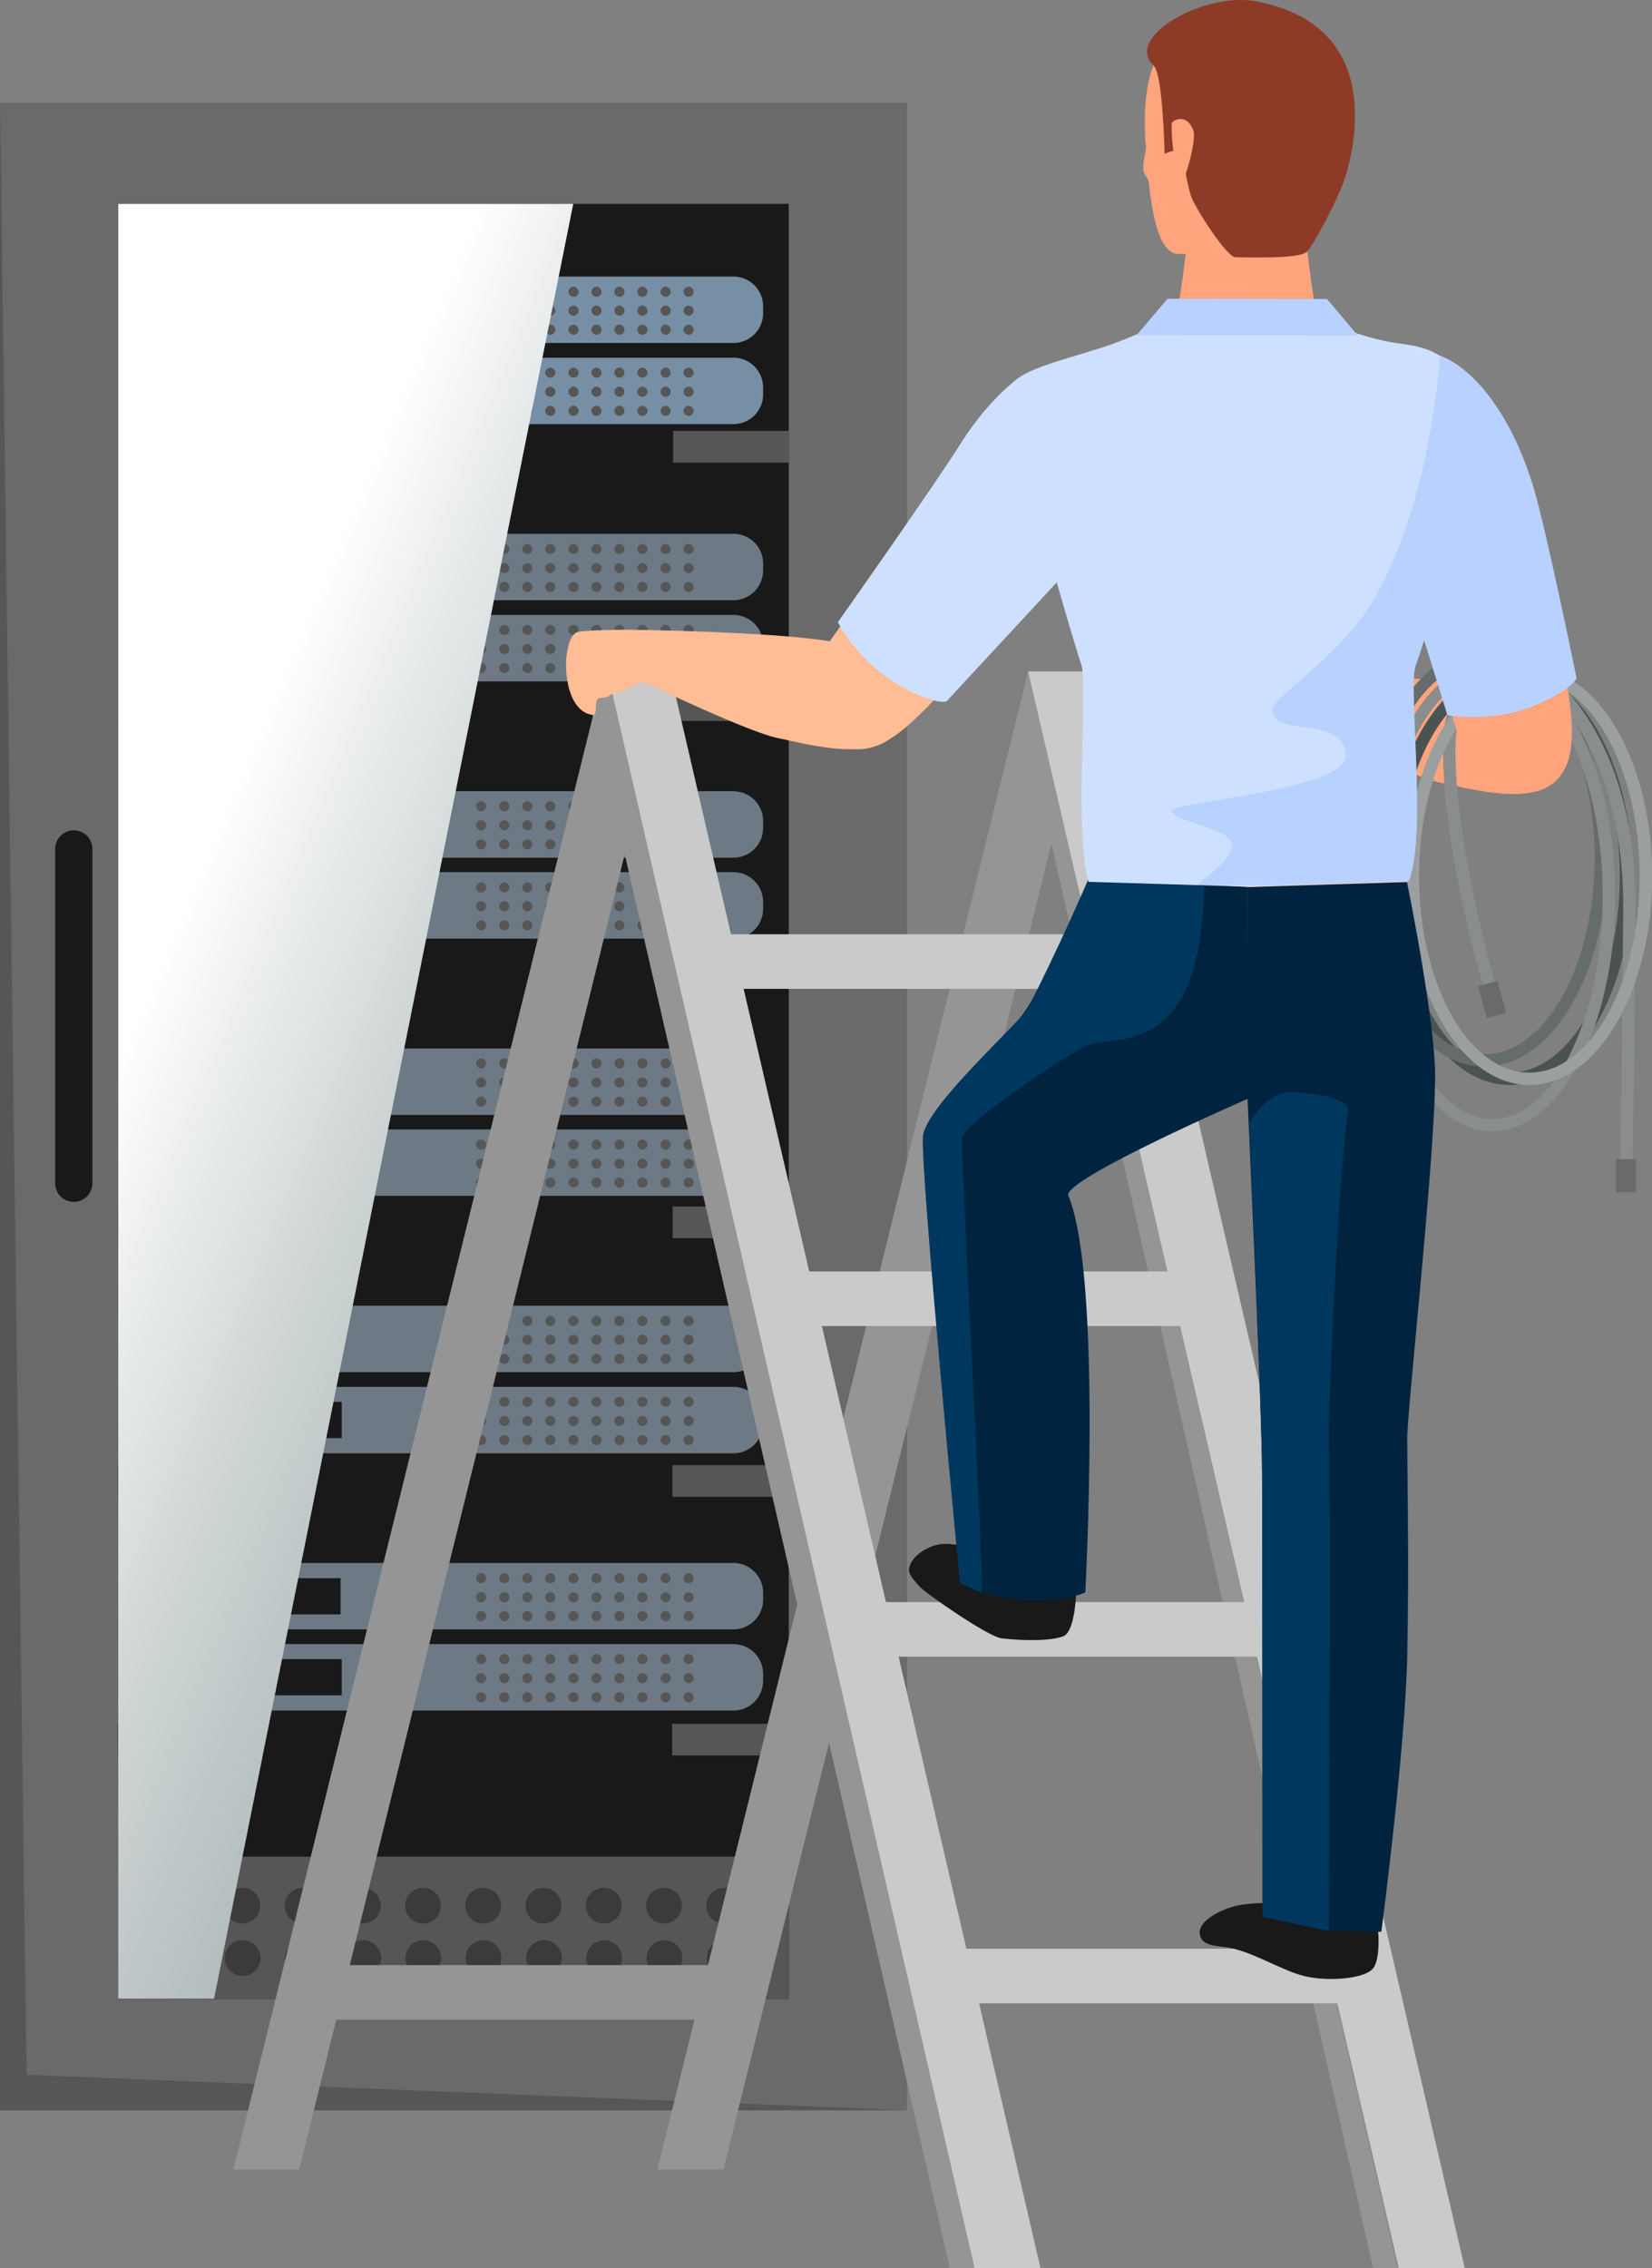 <svg width="102" height="140" fill="none" xmlns="http://www.w3.org/2000/svg"><rect width="100%" height="100%" fill="#808080" stroke="none"/><g clip-path="url(#clip0_1002_3870)"><path d="M0 130.25h56.003V6.336H0V130.25z" fill="#6A6A6A"/><path d="M7.303 123.363H48.7V12.583H7.303v110.78z" fill="#191919"/><path d="M48.7 114.597H7.303v8.825H48.7v-8.825z" fill="#565656"/><path d="M45.28 17.07H10.723c-1.015 0-1.837.82-1.837 1.833v.433c0 1.012.822 1.833 1.837 1.833H45.28c1.015 0 1.837-.82 1.837-1.834v-.432a1.835 1.835 0 00-1.837-1.833z" fill="#778FA5"/><path d="M21.027 17.994H10.41v2.236h10.618v-2.236z" fill="#191919"/><path d="M15.546 18.59h-4.57v1.118h4.57V18.59z" fill="#00B000"/><path d="M29.704 18.322a.313.313 0 100-.627.313.313 0 000 .627zM31.451 18.009c0 .178-.15.313-.313.313a.326.326 0 01-.314-.313c0-.164.15-.313.314-.313s.313.149.313.313zM32.87 18.009c0 .178-.15.313-.314.313a.326.326 0 01-.313-.313c0-.164.15-.313.313-.313.165 0 .314.149.314.313zM33.975 18.322a.313.313 0 100-.627.313.313 0 000 .627zM35.722 18.009c0 .178-.149.313-.313.313a.326.326 0 01-.314-.313c0-.164.15-.313.314-.313s.313.149.313.313zM37.141 18.009c0 .178-.15.313-.313.313a.326.326 0 01-.314-.313c0-.164.15-.313.313-.313.165 0 .314.149.314.313zM38.246 18.322a.313.313 0 100-.627.313.313 0 000 .627zM39.979 18.009c0 .178-.15.313-.314.313a.326.326 0 01-.314-.313c0-.164.15-.313.314-.313s.314.149.314.313zM41.412 18.009c0 .178-.149.313-.313.313a.326.326 0 01-.314-.313c0-.164.15-.313.314-.313s.313.149.313.313zM42.517 18.322a.313.313 0 100-.627.313.313 0 000 .627zM30.018 19.172c0 .178-.15.313-.314.313a.326.326 0 01-.314-.313c0-.165.15-.314.314-.314s.314.15.314.314zM31.451 19.172c0 .178-.15.313-.313.313a.325.325 0 01-.314-.313c0-.165.15-.314.314-.314s.313.15.313.314zM32.87 19.172c0 .178-.15.313-.314.313a.325.325 0 01-.313-.313c0-.165.15-.314.313-.314.165 0 .314.15.314.314zM34.289 19.172c0 .178-.15.313-.314.313a.325.325 0 01-.314-.313c0-.165.15-.314.314-.314s.314.15.314.314zM35.722 19.172c0 .178-.149.313-.313.313a.325.325 0 01-.314-.313c0-.165.15-.314.314-.314s.313.15.313.314zM37.141 19.172c0 .178-.15.313-.313.313a.325.325 0 01-.314-.313c0-.165.15-.314.313-.314.165 0 .314.15.314.314zM38.56 19.172c0 .178-.15.313-.314.313a.326.326 0 01-.313-.313c0-.165.149-.314.313-.314s.314.15.314.314zM39.979 19.172c0 .178-.15.313-.314.313a.325.325 0 01-.314-.313c0-.165.15-.314.314-.314s.314.15.314.314zM41.412 19.172c0 .178-.149.313-.313.313a.325.325 0 01-.314-.313c0-.165.15-.314.314-.314s.313.15.313.314zM42.831 19.172c0 .178-.15.313-.314.313a.325.325 0 01-.313-.313c0-.165.15-.314.313-.314.165 0 .314.15.314.314zM30.018 20.35c0 .178-.15.312-.314.312a.326.326 0 01-.314-.313c0-.164.15-.313.314-.313s.314.15.314.313zM31.451 20.35c0 .178-.15.312-.313.312a.326.326 0 01-.314-.313c0-.164.15-.313.314-.313s.313.15.313.313zM32.87 20.35c0 .178-.15.312-.314.312a.326.326 0 01-.313-.313c0-.164.15-.313.313-.313.165 0 .314.15.314.313zM34.289 20.35c0 .178-.15.312-.314.312a.326.326 0 01-.314-.313c0-.164.15-.313.314-.313s.314.15.314.313zM35.722 20.35c0 .178-.149.312-.313.312a.326.326 0 01-.314-.313c0-.164.15-.313.314-.313s.313.15.313.313zM37.141 20.35c0 .178-.15.312-.313.312a.326.326 0 01-.314-.313c0-.164.15-.313.313-.313.165 0 .314.15.314.313zM38.56 20.35c0 .178-.15.312-.314.312a.326.326 0 01-.313-.313c0-.164.149-.313.313-.313s.314.15.314.313zM39.979 20.35c0 .178-.15.312-.314.312a.326.326 0 01-.314-.313c0-.164.15-.313.314-.313s.314.15.314.313zM41.412 20.35c0 .178-.149.312-.313.312a.326.326 0 01-.314-.313c0-.164.15-.313.314-.313s.313.15.313.313zM42.831 20.35c0 .178-.15.312-.314.312a.326.326 0 01-.313-.313c0-.164.15-.313.313-.313.165 0 .314.15.314.313z" fill="#565656"/><path d="M45.28 22.078H10.723a1.835 1.835 0 00-1.837 1.834v.433c0 1.012.822 1.833 1.837 1.833H45.28a1.835 1.835 0 001.837-1.834v-.432a1.835 1.835 0 00-1.837-1.834z" fill="#778FA5"/><path d="M21.102 23.003H10.409v2.236h10.693v-2.236z" fill="#191919"/><path d="M15.457 23.584h-4.48v1.118h4.48v-1.118z" fill="#00B000"/><path d="M30.018 23.003c0 .179-.15.313-.314.313a.326.326 0 01-.314-.313c0-.164.15-.313.314-.313s.314.149.314.313zM31.451 23.003c0 .179-.15.313-.313.313a.326.326 0 01-.314-.313c0-.164.15-.313.314-.313s.313.149.313.313zM32.87 23.003c0 .179-.15.313-.314.313a.325.325 0 01-.313-.313c0-.164.15-.313.313-.313.165 0 .314.149.314.313zM34.289 23.003c0 .179-.15.313-.314.313a.325.325 0 01-.314-.313c0-.164.15-.313.314-.313s.314.149.314.313zM35.722 23.003c0 .179-.149.313-.313.313a.325.325 0 01-.314-.313c0-.164.15-.313.314-.313s.313.149.313.313zM37.141 23.003c0 .179-.15.313-.313.313a.325.325 0 01-.314-.313c0-.164.15-.313.313-.313.165 0 .314.149.314.313zM38.56 23.003c0 .179-.15.313-.314.313a.326.326 0 01-.313-.313c0-.164.149-.313.313-.313s.314.149.314.313zM39.979 23.003c0 .179-.15.313-.314.313a.325.325 0 01-.314-.313c0-.164.15-.313.314-.313s.314.149.314.313zM41.412 23.003c0 .179-.149.313-.313.313a.325.325 0 01-.314-.313c0-.164.15-.313.314-.313s.313.149.313.313zM42.831 23.003c0 .179-.15.313-.314.313a.325.325 0 01-.313-.313c0-.164.15-.313.313-.313.165 0 .314.149.314.313zM30.018 24.18c0 .18-.15.314-.314.314a.326.326 0 01-.314-.314c0-.163.15-.313.314-.313s.314.15.314.313zM31.451 24.18c0 .18-.15.314-.313.314a.326.326 0 01-.314-.314c0-.163.15-.313.314-.313s.313.15.313.313zM32.87 24.18c0 .18-.15.314-.314.314a.326.326 0 01-.313-.314c0-.163.15-.313.313-.313.165 0 .314.15.314.313zM34.289 24.18c0 .18-.15.314-.314.314a.326.326 0 01-.314-.314c0-.163.15-.313.314-.313s.314.15.314.313zM35.722 24.18c0 .18-.149.314-.313.314a.326.326 0 01-.314-.314c0-.163.15-.313.314-.313s.313.15.313.313zM37.141 24.18c0 .18-.15.314-.313.314a.326.326 0 01-.314-.314c0-.163.15-.313.313-.313.165 0 .314.15.314.313zM38.56 24.18c0 .18-.15.314-.314.314a.326.326 0 01-.313-.314c0-.163.149-.313.313-.313s.314.15.314.313zM39.979 24.18c0 .18-.15.314-.314.314a.326.326 0 01-.314-.314c0-.163.15-.313.314-.313s.314.15.314.313zM41.412 24.18c0 .18-.149.314-.313.314a.326.326 0 01-.314-.314c0-.163.15-.313.314-.313s.313.15.313.313zM42.831 24.18c0 .18-.15.314-.314.314a.326.326 0 01-.313-.314c0-.163.15-.313.313-.313.165 0 .314.15.314.313zM30.018 25.358c0 .18-.15.313-.314.313a.326.326 0 01-.314-.313c0-.164.15-.313.314-.313s.314.15.314.313zM31.451 25.358c0 .18-.15.313-.313.313a.326.326 0 01-.314-.313c0-.164.15-.313.314-.313s.313.15.313.313zM32.87 25.358c0 .18-.15.313-.314.313a.326.326 0 01-.313-.313c0-.164.15-.313.313-.313.165 0 .314.15.314.313zM34.289 25.358c0 .18-.15.313-.314.313a.326.326 0 01-.314-.313c0-.164.15-.313.314-.313s.314.15.314.313zM35.722 25.358c0 .18-.149.313-.313.313a.326.326 0 01-.314-.313c0-.164.15-.313.314-.313s.313.15.313.313zM37.141 25.358c0 .18-.15.313-.313.313a.326.326 0 01-.314-.313c0-.164.15-.313.313-.313.165 0 .314.15.314.313zM38.56 25.358c0 .18-.15.313-.314.313a.326.326 0 01-.313-.313c0-.164.149-.313.313-.313s.314.15.314.313zM39.979 25.358c0 .18-.15.313-.314.313a.326.326 0 01-.314-.313c0-.164.15-.313.314-.313s.314.15.314.313zM41.412 25.358c0 .18-.149.313-.313.313a.326.326 0 01-.314-.313c0-.164.15-.313.314-.313s.313.15.313.313zM42.831 25.358c0 .18-.15.313-.314.313a.326.326 0 01-.313-.313c0-.164.15-.313.313-.313.165 0 .314.15.314.313z" fill="#565656"/><path d="M45.28 32.946H10.723a1.835 1.835 0 00-1.837 1.834v.432c0 1.013.822 1.834 1.837 1.834H45.28a1.835 1.835 0 001.837-1.834v-.432a1.835 1.835 0 00-1.837-1.834z" fill="#6D7A85"/><path d="M21.027 33.886H10.41v2.236h10.618v-2.236z" fill="#191919"/><path d="M15.546 34.467h-4.57v1.118h4.57v-1.118z" fill="#00B000"/><path d="M30.018 33.886c0 .178-.15.313-.314.313a.326.326 0 01-.314-.313c0-.164.15-.314.314-.314s.314.15.314.314zM31.451 33.886c0 .178-.15.313-.313.313a.325.325 0 01-.314-.313c0-.164.15-.314.314-.314s.313.15.313.314zM32.87 33.886c0 .178-.15.313-.314.313a.325.325 0 01-.313-.313c0-.164.15-.314.313-.314.165 0 .314.15.314.314zM34.289 33.886c0 .178-.15.313-.314.313a.325.325 0 01-.314-.313c0-.164.15-.314.314-.314s.314.15.314.314zM35.722 33.886c0 .178-.149.313-.313.313a.325.325 0 01-.314-.313c0-.164.15-.314.314-.314s.313.15.313.314zM37.141 33.886c0 .178-.15.313-.313.313a.325.325 0 01-.314-.313c0-.164.15-.314.313-.314.165 0 .314.15.314.314zM38.56 33.886c0 .178-.15.313-.314.313a.326.326 0 01-.313-.313c0-.164.149-.314.313-.314s.314.15.314.314zM39.979 33.886c0 .178-.15.313-.314.313a.325.325 0 01-.314-.313c0-.164.15-.314.314-.314s.314.15.314.314zM41.412 33.886c0 .178-.149.313-.313.313a.325.325 0 01-.314-.313c0-.164.15-.314.314-.314s.313.15.313.314zM42.831 33.886c0 .178-.15.313-.314.313a.325.325 0 01-.313-.313c0-.164.15-.314.313-.314.165 0 .314.15.314.314zM30.018 35.063c0 .18-.15.313-.314.313a.326.326 0 01-.314-.313c0-.164.15-.313.314-.313s.314.15.314.313zM31.451 35.063c0 .18-.15.313-.313.313a.326.326 0 01-.314-.313c0-.164.15-.313.314-.313s.313.15.313.313zM32.87 35.063c0 .18-.15.313-.314.313a.326.326 0 01-.313-.313c0-.164.15-.313.313-.313.165 0 .314.15.314.313zM34.289 35.063c0 .18-.15.313-.314.313a.326.326 0 01-.314-.313c0-.164.15-.313.314-.313s.314.15.314.313zM35.722 35.063c0 .18-.149.313-.313.313a.326.326 0 01-.314-.313c0-.164.15-.313.314-.313s.313.15.313.313zM37.141 35.063c0 .18-.15.313-.313.313a.326.326 0 01-.314-.313c0-.164.15-.313.313-.313.165 0 .314.15.314.313zM38.56 35.063c0 .18-.15.313-.314.313a.326.326 0 01-.313-.313c0-.164.149-.313.313-.313s.314.15.314.313zM39.979 35.063c0 .18-.15.313-.314.313a.326.326 0 01-.314-.313c0-.164.15-.313.314-.313s.314.15.314.313zM41.412 35.063c0 .18-.149.313-.313.313a.326.326 0 01-.314-.313c0-.164.15-.313.314-.313s.313.15.313.313zM42.831 35.063c0 .18-.15.313-.314.313a.326.326 0 01-.313-.313c0-.164.15-.313.313-.313.165 0 .314.15.314.313zM30.018 36.226c0 .179-.15.313-.314.313a.326.326 0 01-.314-.313c0-.164.15-.313.314-.313s.314.15.314.313zM31.451 36.226c0 .179-.15.313-.313.313a.326.326 0 01-.314-.313c0-.164.15-.313.314-.313s.313.15.313.313zM32.87 36.226c0 .179-.15.313-.314.313a.325.325 0 01-.313-.313c0-.164.15-.313.313-.313.165 0 .314.15.314.313zM34.289 36.226c0 .179-.15.313-.314.313a.325.325 0 01-.314-.313c0-.164.15-.313.314-.313s.314.15.314.313zM35.722 36.226c0 .179-.149.313-.313.313a.325.325 0 01-.314-.313c0-.164.15-.313.314-.313s.313.15.313.313zM37.141 36.226c0 .179-.15.313-.313.313a.325.325 0 01-.314-.313c0-.164.15-.313.313-.313.165 0 .314.15.314.313zM38.56 36.226c0 .179-.15.313-.314.313a.326.326 0 01-.313-.313c0-.164.149-.313.313-.313s.314.15.314.313zM39.979 36.226c0 .179-.15.313-.314.313a.325.325 0 01-.314-.313c0-.164.15-.313.314-.313s.314.15.314.313zM41.412 36.226c0 .179-.149.313-.313.313a.325.325 0 01-.314-.313c0-.164.15-.313.314-.313s.313.15.313.313zM42.831 36.226c0 .179-.15.313-.314.313a.325.325 0 01-.313-.313c0-.164.15-.313.313-.313.165 0 .314.15.314.313z" fill="#565656"/><path d="M45.28 37.955H10.723a1.835 1.835 0 00-1.837 1.834v.432c0 1.013.822 1.834 1.837 1.834H45.28c1.015 0 1.837-.82 1.837-1.834v-.432a1.835 1.835 0 00-1.837-1.834z" fill="#6D7A85"/><path d="M21.102 38.88H10.409v2.236h10.693V38.88z" fill="#191919"/><path d="M15.457 39.461h-4.48v1.118h4.48v-1.118z" fill="#00B000"/><path d="M30.018 38.88c0 .179-.15.313-.314.313a.326.326 0 01-.314-.313c0-.164.15-.313.314-.313s.314.149.314.313zM31.451 38.88c0 .179-.15.313-.313.313a.326.326 0 01-.314-.313c0-.164.15-.313.314-.313s.313.149.313.313zM32.87 38.88c0 .179-.15.313-.314.313a.326.326 0 01-.313-.313c0-.164.15-.313.313-.313.165 0 .314.149.314.313zM34.289 38.88c0 .179-.15.313-.314.313a.326.326 0 01-.314-.313c0-.164.15-.313.314-.313s.314.149.314.313zM35.722 38.88c0 .179-.149.313-.313.313a.326.326 0 01-.314-.313c0-.164.15-.313.314-.313s.313.149.313.313zM37.141 38.88c0 .179-.15.313-.313.313a.326.326 0 01-.314-.313c0-.164.15-.313.313-.313.165 0 .314.149.314.313zM38.56 38.88c0 .179-.15.313-.314.313a.326.326 0 01-.313-.313c0-.164.149-.313.313-.313s.314.149.314.313zM39.979 38.88c0 .179-.15.313-.314.313a.326.326 0 01-.314-.313c0-.164.15-.313.314-.313s.314.149.314.313zM41.412 38.88c0 .179-.149.313-.313.313a.326.326 0 01-.314-.313c0-.164.15-.313.314-.313s.313.149.313.313zM42.831 38.88c0 .179-.15.313-.314.313a.326.326 0 01-.313-.313c0-.164.15-.313.313-.313.165 0 .314.149.314.313zM30.018 40.057c0 .18-.15.313-.314.313a.326.326 0 01-.314-.313c0-.163.15-.313.314-.313s.314.15.314.313zM31.451 40.057c0 .18-.15.313-.313.313a.326.326 0 01-.314-.313c0-.163.15-.313.314-.313s.313.15.313.313zM32.87 40.057c0 .18-.15.313-.314.313a.325.325 0 01-.313-.313c0-.163.15-.313.313-.313.165 0 .314.15.314.313zM34.289 40.057c0 .18-.15.313-.314.313a.325.325 0 01-.314-.313c0-.163.15-.313.314-.313s.314.15.314.313zM35.722 40.057c0 .18-.149.313-.313.313a.325.325 0 01-.314-.313c0-.163.15-.313.314-.313s.313.15.313.313zM37.141 40.057c0 .18-.15.313-.313.313a.325.325 0 01-.314-.313c0-.163.15-.313.313-.313.165 0 .314.15.314.313zM38.56 40.057c0 .18-.15.313-.314.313a.326.326 0 01-.313-.313c0-.163.149-.313.313-.313s.314.15.314.313zM39.979 40.057c0 .18-.15.313-.314.313a.325.325 0 01-.314-.313c0-.163.15-.313.314-.313s.314.15.314.313zM41.412 40.057c0 .18-.149.313-.313.313a.325.325 0 01-.314-.313c0-.163.15-.313.314-.313s.313.15.313.313zM42.831 40.057c0 .18-.15.313-.314.313a.325.325 0 01-.313-.313c0-.163.15-.313.313-.313.165 0 .314.15.314.313zM30.018 41.235c0 .18-.15.313-.314.313a.326.326 0 01-.314-.313c0-.164.15-.313.314-.313s.314.15.314.313zM31.451 41.235c0 .18-.15.313-.313.313a.326.326 0 01-.314-.313c0-.164.15-.313.314-.313s.313.15.313.313zM32.87 41.235c0 .18-.15.313-.314.313a.326.326 0 01-.313-.313c0-.164.15-.313.313-.313.165 0 .314.15.314.313zM34.289 41.235c0 .18-.15.313-.314.313a.326.326 0 01-.314-.313c0-.164.15-.313.314-.313s.314.15.314.313zM35.722 41.235c0 .18-.149.313-.313.313a.326.326 0 01-.314-.313c0-.164.15-.313.314-.313s.313.15.313.313zM37.141 41.235c0 .18-.15.313-.313.313a.326.326 0 01-.314-.313c0-.164.15-.313.313-.313.165 0 .314.15.314.313zM38.56 41.235c0 .18-.15.313-.314.313a.326.326 0 01-.313-.313c0-.164.149-.313.313-.313s.314.15.314.313zM39.979 41.235c0 .18-.15.313-.314.313a.326.326 0 01-.314-.313c0-.164.15-.313.314-.313s.314.15.314.313zM41.412 41.235c0 .18-.149.313-.313.313a.326.326 0 01-.314-.313c0-.164.15-.313.314-.313s.313.15.313.313zM42.831 41.235c0 .18-.15.313-.314.313a.326.326 0 01-.313-.313c0-.164.15-.313.313-.313.165 0 .314.15.314.313z" fill="#565656"/><path d="M45.28 48.838H10.723c-1.015 0-1.837.821-1.837 1.834v.432c0 1.013.822 1.834 1.837 1.834H45.28c1.015 0 1.837-.821 1.837-1.834v-.432a1.835 1.835 0 00-1.837-1.834z" fill="#6D7A85"/><path d="M21.027 49.763H10.41v2.236h10.618v-2.236z" fill="#191919"/><path d="M15.546 50.344h-4.57v1.118h4.57v-1.118z" fill="#00B000"/><path d="M30.018 49.763c0 .178-.15.313-.314.313a.326.326 0 01-.314-.313c0-.164.15-.313.314-.313s.314.148.314.313zM31.451 49.763c0 .178-.15.313-.313.313a.326.326 0 01-.314-.313c0-.164.15-.313.314-.313s.313.148.313.313zM32.87 49.763c0 .178-.15.313-.314.313a.326.326 0 01-.313-.313c0-.164.15-.313.313-.313.165 0 .314.148.314.313zM34.289 49.763c0 .178-.15.313-.314.313a.326.326 0 01-.314-.313c0-.164.15-.313.314-.313s.314.148.314.313zM35.722 49.763c0 .178-.149.313-.313.313a.326.326 0 01-.314-.313c0-.164.15-.313.314-.313s.313.148.313.313zM37.141 49.763c0 .178-.15.313-.313.313a.326.326 0 01-.314-.313c0-.164.15-.313.313-.313.165 0 .314.148.314.313zM38.56 49.763c0 .178-.15.313-.314.313a.326.326 0 01-.313-.313c0-.164.149-.313.313-.313s.314.148.314.313zM39.979 49.763c0 .178-.15.313-.314.313a.326.326 0 01-.314-.313c0-.164.15-.313.314-.313s.314.148.314.313zM41.412 49.763c0 .178-.149.313-.313.313a.326.326 0 01-.314-.313c0-.164.15-.313.314-.313s.313.148.313.313zM42.831 49.763c0 .178-.15.313-.314.313a.326.326 0 01-.313-.313c0-.164.15-.313.313-.313.165 0 .314.148.314.313zM30.018 50.94c0 .18-.15.313-.314.313a.326.326 0 01-.314-.313c0-.164.15-.313.314-.313s.314.15.314.313zM31.451 50.94c0 .18-.15.313-.313.313a.326.326 0 01-.314-.313c0-.164.15-.313.314-.313s.313.15.313.313zM32.87 50.94c0 .18-.15.313-.314.313a.325.325 0 01-.313-.313c0-.164.15-.313.313-.313.165 0 .314.15.314.313zM34.289 50.94c0 .18-.15.313-.314.313a.325.325 0 01-.314-.313c0-.164.15-.313.314-.313s.314.15.314.313zM35.722 50.94c0 .18-.149.313-.313.313a.325.325 0 01-.314-.313c0-.164.15-.313.314-.313s.313.15.313.313zM37.141 50.94c0 .18-.15.313-.313.313a.325.325 0 01-.314-.313c0-.164.15-.313.313-.313.165 0 .314.15.314.313zM38.56 50.94c0 .18-.15.313-.314.313a.326.326 0 01-.313-.313c0-.164.149-.313.313-.313s.314.15.314.313zM39.979 50.94c0 .18-.15.313-.314.313a.325.325 0 01-.314-.313c0-.164.15-.313.314-.313s.314.15.314.313zM41.412 50.94c0 .18-.149.313-.313.313a.325.325 0 01-.314-.313c0-.164.15-.313.314-.313s.313.15.313.313zM42.831 50.94c0 .18-.15.313-.314.313a.325.325 0 01-.313-.313c0-.164.15-.313.313-.313.165 0 .314.15.314.313zM30.018 52.118c0 .179-.15.313-.314.313a.326.326 0 01-.314-.313c0-.164.15-.313.314-.313s.314.149.314.313zM31.451 52.118c0 .179-.15.313-.313.313a.326.326 0 01-.314-.313c0-.164.15-.313.314-.313s.313.149.313.313zM32.87 52.118c0 .179-.15.313-.314.313a.326.326 0 01-.313-.313c0-.164.15-.313.313-.313.165 0 .314.149.314.313zM34.289 52.118c0 .179-.15.313-.314.313a.326.326 0 01-.314-.313c0-.164.15-.313.314-.313s.314.149.314.313zM35.722 52.118c0 .179-.149.313-.313.313a.326.326 0 01-.314-.313c0-.164.15-.313.314-.313s.313.149.313.313zM37.141 52.118c0 .179-.15.313-.313.313a.326.326 0 01-.314-.313c0-.164.15-.313.313-.313.165 0 .314.149.314.313zM38.56 52.118c0 .179-.15.313-.314.313a.326.326 0 01-.313-.313c0-.164.149-.313.313-.313s.314.149.314.313zM39.979 52.118c0 .179-.15.313-.314.313a.326.326 0 01-.314-.313c0-.164.15-.313.314-.313s.314.149.314.313zM41.412 52.118c0 .179-.149.313-.313.313a.326.326 0 01-.314-.313c0-.164.15-.313.314-.313s.313.149.313.313zM42.831 52.118c0 .179-.15.313-.314.313a.326.326 0 01-.313-.313c0-.164.15-.313.313-.313.165 0 .314.149.314.313z" fill="#565656"/><path d="M45.28 53.832H10.723a1.835 1.835 0 00-1.837 1.834v.432c0 1.013.822 1.834 1.837 1.834H45.28a1.835 1.835 0 001.837-1.834v-.432a1.835 1.835 0 00-1.837-1.834z" fill="#6D7A85"/><path d="M21.102 54.757H10.409v2.236h10.693v-2.236z" fill="#191919"/><path d="M15.457 55.353h-4.48v1.118h4.48v-1.118z" fill="#00B000"/><path d="M30.018 54.772c0 .178-.15.313-.314.313a.326.326 0 01-.314-.313c0-.164.15-.313.314-.313s.314.149.314.313zM31.451 54.772c0 .178-.15.313-.313.313a.325.325 0 01-.314-.313c0-.164.15-.313.314-.313s.313.149.313.313zM32.87 54.772c0 .178-.15.313-.314.313a.325.325 0 01-.313-.313c0-.164.15-.313.313-.313.165 0 .314.149.314.313zM34.289 54.772c0 .178-.15.313-.314.313a.325.325 0 01-.314-.313c0-.164.15-.313.314-.313s.314.149.314.313zM35.722 54.772c0 .178-.149.313-.313.313a.325.325 0 01-.314-.313c0-.164.15-.313.314-.313s.313.149.313.313zM37.141 54.772c0 .178-.15.313-.313.313a.325.325 0 01-.314-.313c0-.164.15-.313.313-.313.165 0 .314.149.314.313zM38.56 54.772c0 .178-.15.313-.314.313a.326.326 0 01-.313-.313c0-.164.149-.313.313-.313s.314.149.314.313zM39.979 54.772c0 .178-.15.313-.314.313a.325.325 0 01-.314-.313c0-.164.15-.313.314-.313s.314.149.314.313zM41.412 54.772c0 .178-.149.313-.313.313a.325.325 0 01-.314-.313c0-.164.15-.313.314-.313s.313.149.313.313zM42.831 54.772c0 .178-.15.313-.314.313a.325.325 0 01-.313-.313c0-.164.15-.313.313-.313.165 0 .314.149.314.313zM30.018 55.934c0 .18-.15.314-.314.314a.326.326 0 01-.314-.314c0-.164.15-.313.314-.313s.314.15.314.313zM31.451 55.934c0 .18-.15.314-.313.314a.326.326 0 01-.314-.314c0-.164.15-.313.314-.313s.313.15.313.313zM32.87 55.934c0 .18-.15.314-.314.314a.326.326 0 01-.313-.314c0-.164.15-.313.313-.313.165 0 .314.15.314.313zM34.289 55.934c0 .18-.15.314-.314.314a.326.326 0 01-.314-.314c0-.164.15-.313.314-.313s.314.15.314.313zM35.722 55.934c0 .18-.149.314-.313.314a.326.326 0 01-.314-.314c0-.164.15-.313.314-.313s.313.15.313.313zM37.141 55.934c0 .18-.15.314-.313.314a.326.326 0 01-.314-.314c0-.164.15-.313.313-.313.165 0 .314.15.314.313zM38.56 55.934c0 .18-.15.314-.314.314a.326.326 0 01-.313-.314c0-.164.149-.313.313-.313s.314.15.314.313zM39.979 55.934c0 .18-.15.314-.314.314a.326.326 0 01-.314-.314c0-.164.15-.313.314-.313s.314.15.314.313zM41.412 55.934c0 .18-.149.314-.313.314a.326.326 0 01-.314-.314c0-.164.15-.313.314-.313s.313.15.313.313zM42.831 55.934c0 .18-.15.314-.314.314a.326.326 0 01-.313-.314c0-.164.15-.313.313-.313.165 0 .314.15.314.313zM30.018 57.112c0 .179-.15.313-.314.313a.326.326 0 01-.314-.313c0-.164.15-.313.314-.313s.314.15.314.313zM31.451 57.112c0 .179-.15.313-.313.313a.326.326 0 01-.314-.313c0-.164.15-.313.314-.313s.313.15.313.313zM32.87 57.112c0 .179-.15.313-.314.313a.326.326 0 01-.313-.313c0-.164.15-.313.313-.313.165 0 .314.15.314.313zM34.289 57.112c0 .179-.15.313-.314.313a.326.326 0 01-.314-.313c0-.164.15-.313.314-.313s.314.15.314.313zM35.722 57.112c0 .179-.149.313-.313.313a.326.326 0 01-.314-.313c0-.164.15-.313.314-.313s.313.15.313.313zM37.141 57.112c0 .179-.15.313-.313.313a.326.326 0 01-.314-.313c0-.164.15-.313.313-.313.165 0 .314.15.314.313zM38.56 57.112c0 .179-.15.313-.314.313a.326.326 0 01-.313-.313c0-.164.149-.313.313-.313s.314.15.314.313zM39.979 57.112c0 .179-.15.313-.314.313a.326.326 0 01-.314-.313c0-.164.15-.313.314-.313s.314.15.314.313zM41.412 57.112c0 .179-.149.313-.313.313a.326.326 0 01-.314-.313c0-.164.15-.313.314-.313s.313.15.313.313zM42.831 57.112c0 .179-.15.313-.314.313a.326.326 0 01-.313-.313c0-.164.15-.313.313-.313.165 0 .314.15.314.313z" fill="#565656"/><path d="M45.28 64.715H10.723c-1.015 0-1.837.821-1.837 1.834v.432c0 1.013.822 1.834 1.837 1.834H45.28a1.835 1.835 0 001.837-1.834v-.432a1.835 1.835 0 00-1.837-1.834z" fill="#6D7A85"/><path d="M21.027 65.64H10.41v2.236h10.618v-2.237z" fill="#191919"/><path d="M15.546 66.236h-4.57v1.118h4.57v-1.118z" fill="#00B000"/><path d="M30.018 65.64c0 .178-.15.312-.314.312a.326.326 0 01-.314-.313c0-.164.15-.313.314-.313s.314.15.314.313zM31.451 65.64c0 .178-.15.312-.313.312a.326.326 0 01-.314-.313c0-.164.15-.313.314-.313s.313.15.313.313zM32.87 65.64c0 .178-.15.312-.314.312a.325.325 0 01-.313-.313c0-.164.15-.313.313-.313.165 0 .314.15.314.313zM34.289 65.64c0 .178-.15.312-.314.312a.325.325 0 01-.314-.313c0-.164.15-.313.314-.313s.314.15.314.313zM35.722 65.64c0 .178-.149.312-.313.312a.325.325 0 01-.314-.313c0-.164.15-.313.314-.313s.313.15.313.313zM37.141 65.64c0 .178-.15.312-.313.312a.325.325 0 01-.314-.313c0-.164.15-.313.313-.313.165 0 .314.15.314.313zM38.56 65.64c0 .178-.15.312-.314.312a.326.326 0 01-.313-.313c0-.164.149-.313.313-.313s.314.15.314.313zM39.979 65.64c0 .178-.15.312-.314.312a.325.325 0 01-.314-.313c0-.164.15-.313.314-.313s.314.15.314.313zM41.412 65.64c0 .178-.149.312-.313.312a.325.325 0 01-.314-.313c0-.164.15-.313.314-.313s.313.15.313.313zM42.831 65.64c0 .178-.15.312-.314.312a.325.325 0 01-.313-.313c0-.164.15-.313.313-.313.165 0 .314.15.314.313zM30.018 66.817c0 .179-.15.313-.314.313a.326.326 0 01-.314-.313c0-.164.15-.313.314-.313s.314.15.314.313zM31.451 66.817c0 .179-.15.313-.313.313a.326.326 0 01-.314-.313c0-.164.15-.313.314-.313s.313.15.313.313zM32.87 66.817c0 .179-.15.313-.314.313a.326.326 0 01-.313-.313c0-.164.15-.313.313-.313.165 0 .314.15.314.313zM34.289 66.817c0 .179-.15.313-.314.313a.326.326 0 01-.314-.313c0-.164.15-.313.314-.313s.314.15.314.313zM35.722 66.817c0 .179-.149.313-.313.313a.326.326 0 01-.314-.313c0-.164.15-.313.314-.313s.313.15.313.313zM37.141 66.817c0 .179-.15.313-.313.313a.326.326 0 01-.314-.313c0-.164.15-.313.313-.313.165 0 .314.15.314.313zM38.56 66.817c0 .179-.15.313-.314.313a.326.326 0 01-.313-.313c0-.164.149-.313.313-.313s.314.15.314.313zM39.979 66.817c0 .179-.15.313-.314.313a.326.326 0 01-.314-.313c0-.164.15-.313.314-.313s.314.15.314.313zM41.412 66.817c0 .179-.149.313-.313.313a.326.326 0 01-.314-.313c0-.164.15-.313.314-.313s.313.15.313.313zM42.831 66.817c0 .179-.15.313-.314.313a.326.326 0 01-.313-.313c0-.164.15-.313.313-.313.165 0 .314.15.314.313zM30.018 67.995c0 .179-.15.313-.314.313a.326.326 0 01-.314-.313c0-.164.15-.313.314-.313s.314.149.314.313zM31.451 67.995c0 .179-.15.313-.313.313a.326.326 0 01-.314-.313c0-.164.15-.313.314-.313s.313.149.313.313zM32.87 67.995c0 .179-.15.313-.314.313a.326.326 0 01-.313-.313c0-.164.15-.313.313-.313.165 0 .314.149.314.313zM34.289 67.995c0 .179-.15.313-.314.313a.326.326 0 01-.314-.313c0-.164.15-.313.314-.313s.314.149.314.313zM35.722 67.995c0 .179-.149.313-.313.313a.326.326 0 01-.314-.313c0-.164.15-.313.314-.313s.313.149.313.313zM37.141 67.995c0 .179-.15.313-.313.313a.326.326 0 01-.314-.313c0-.164.15-.313.313-.313.165 0 .314.149.314.313zM38.56 67.995c0 .179-.15.313-.314.313a.326.326 0 01-.313-.313c0-.164.149-.313.313-.313s.314.149.314.313zM39.979 67.995c0 .179-.15.313-.314.313a.326.326 0 01-.314-.313c0-.164.15-.313.314-.313s.314.149.314.313zM41.412 67.995c0 .179-.149.313-.313.313a.326.326 0 01-.314-.313c0-.164.15-.313.314-.313s.313.149.313.313zM42.831 67.995c0 .179-.15.313-.314.313a.326.326 0 01-.313-.313c0-.164.15-.313.313-.313.165 0 .314.149.314.313z" fill="#565656"/><path d="M45.28 69.71H10.723a1.835 1.835 0 00-1.837 1.833v.432c0 1.013.822 1.834 1.837 1.834H45.28a1.835 1.835 0 001.837-1.834v-.432a1.835 1.835 0 00-1.837-1.834z" fill="#6D7A85"/><path d="M21.102 70.633H10.409v2.237h10.693v-2.237z" fill="#191919"/><path d="M15.457 71.23h-4.48v1.118h4.48V71.23z" fill="#00B000"/><path d="M30.018 70.648c0 .18-.15.314-.314.314a.326.326 0 01-.314-.314c0-.164.15-.313.314-.313s.314.15.314.313zM31.451 70.648c0 .18-.15.314-.313.314a.326.326 0 01-.314-.314c0-.164.15-.313.314-.313s.313.15.313.313zM32.87 70.648c0 .18-.15.314-.314.314a.326.326 0 01-.313-.314c0-.164.15-.313.313-.313.165 0 .314.15.314.313zM34.289 70.648c0 .18-.15.314-.314.314a.326.326 0 01-.314-.314c0-.164.15-.313.314-.313s.314.15.314.313zM35.722 70.648c0 .18-.149.314-.313.314a.326.326 0 01-.314-.314c0-.164.15-.313.314-.313s.313.15.313.313zM37.141 70.648c0 .18-.15.314-.313.314a.326.326 0 01-.314-.314c0-.164.15-.313.313-.313.165 0 .314.15.314.313zM38.56 70.648c0 .18-.15.314-.314.314a.326.326 0 01-.313-.314c0-.164.149-.313.313-.313s.314.15.314.313zM39.979 70.648c0 .18-.15.314-.314.314a.326.326 0 01-.314-.314c0-.164.15-.313.314-.313s.314.15.314.313zM41.412 70.648c0 .18-.149.314-.313.314a.326.326 0 01-.314-.314c0-.164.15-.313.314-.313s.313.15.313.313zM42.831 70.648c0 .18-.15.314-.314.314a.326.326 0 01-.313-.314c0-.164.15-.313.313-.313.165 0 .314.15.314.313zM30.018 71.826c0 .179-.15.313-.314.313a.326.326 0 01-.314-.313c0-.164.15-.313.314-.313s.314.15.314.313zM31.451 71.826c0 .179-.15.313-.313.313a.326.326 0 01-.314-.313c0-.164.15-.313.314-.313s.313.15.313.313zM32.87 71.826c0 .179-.15.313-.314.313a.326.326 0 01-.313-.313c0-.164.15-.313.313-.313.165 0 .314.15.314.313zM34.289 71.826c0 .179-.15.313-.314.313a.326.326 0 01-.314-.313c0-.164.15-.313.314-.313s.314.15.314.313zM35.722 71.826c0 .179-.149.313-.313.313a.326.326 0 01-.314-.313c0-.164.15-.313.314-.313s.313.15.313.313zM37.141 71.826c0 .179-.15.313-.313.313a.326.326 0 01-.314-.313c0-.164.15-.313.313-.313.165 0 .314.15.314.313zM38.56 71.826c0 .179-.15.313-.314.313a.326.326 0 01-.313-.313c0-.164.149-.313.313-.313s.314.15.314.313zM39.979 71.826c0 .179-.15.313-.314.313a.326.326 0 01-.314-.313c0-.164.15-.313.314-.313s.314.15.314.313zM41.412 71.826c0 .179-.149.313-.313.313a.326.326 0 01-.314-.313c0-.164.15-.313.314-.313s.313.15.313.313zM42.831 71.826c0 .179-.15.313-.314.313a.326.326 0 01-.313-.313c0-.164.15-.313.313-.313.165 0 .314.15.314.313zM30.018 72.989c0 .179-.15.313-.314.313a.326.326 0 01-.314-.313c0-.164.15-.313.314-.313s.314.149.314.313zM31.451 72.989c0 .179-.15.313-.313.313a.325.325 0 01-.314-.313c0-.164.15-.313.314-.313s.313.149.313.313zM32.87 72.989c0 .179-.15.313-.314.313a.325.325 0 01-.313-.313c0-.164.15-.313.313-.313.165 0 .314.149.314.313zM34.289 72.989c0 .179-.15.313-.314.313a.325.325 0 01-.314-.313c0-.164.15-.313.314-.313s.314.149.314.313zM35.722 72.989c0 .179-.149.313-.313.313a.325.325 0 01-.314-.313c0-.164.15-.313.314-.313s.313.149.313.313zM37.141 72.989c0 .179-.15.313-.313.313a.325.325 0 01-.314-.313c0-.164.15-.313.313-.313.165 0 .314.149.314.313zM38.56 72.989c0 .179-.15.313-.314.313a.326.326 0 01-.313-.313c0-.164.149-.313.313-.313s.314.149.314.313zM39.979 72.989c0 .179-.15.313-.314.313a.325.325 0 01-.314-.313c0-.164.15-.313.314-.313s.314.149.314.313zM41.412 72.989c0 .179-.149.313-.313.313a.325.325 0 01-.314-.313c0-.164.15-.313.314-.313s.313.149.313.313zM42.831 72.989c0 .179-.15.313-.314.313a.325.325 0 01-.313-.313c0-.164.15-.313.313-.313.165 0 .314.149.314.313z" fill="#565656"/><path d="M45.28 80.592H10.723a1.835 1.835 0 00-1.837 1.834v.432c0 1.013.822 1.834 1.837 1.834H45.28a1.835 1.835 0 001.837-1.834v-.432a1.835 1.835 0 00-1.837-1.834z" fill="#6D7A85"/><path d="M21.027 81.516H10.41v2.236h10.618v-2.236z" fill="#191919"/><path d="M15.546 82.113h-4.57v1.118h4.57v-1.118z" fill="#00B000"/><path d="M30.018 81.531c0 .18-.15.313-.314.313a.326.326 0 01-.314-.313c0-.164.15-.313.314-.313s.314.15.314.313zM31.451 81.531c0 .18-.15.313-.313.313a.326.326 0 01-.314-.313c0-.164.15-.313.314-.313s.313.15.313.313zM32.87 81.531c0 .18-.15.313-.314.313a.326.326 0 01-.313-.313c0-.164.15-.313.313-.313.165 0 .314.15.314.313zM34.289 81.531c0 .18-.15.313-.314.313a.326.326 0 01-.314-.313c0-.164.15-.313.314-.313s.314.15.314.313zM35.722 81.531c0 .18-.149.313-.313.313a.326.326 0 01-.314-.313c0-.164.15-.313.314-.313s.313.15.313.313zM37.141 81.531c0 .18-.15.313-.313.313a.326.326 0 01-.314-.313c0-.164.15-.313.313-.313.165 0 .314.15.314.313zM38.56 81.531c0 .18-.15.313-.314.313a.326.326 0 01-.313-.313c0-.164.149-.313.313-.313s.314.15.314.313zM39.979 81.531c0 .18-.15.313-.314.313a.326.326 0 01-.314-.313c0-.164.15-.313.314-.313s.314.15.314.313zM41.412 81.531c0 .18-.149.313-.313.313a.326.326 0 01-.314-.313c0-.164.15-.313.314-.313s.313.15.313.313zM42.831 81.531c0 .18-.15.313-.314.313a.326.326 0 01-.313-.313c0-.164.15-.313.313-.313.165 0 .314.15.314.313zM30.018 82.694c0 .179-.15.313-.314.313a.326.326 0 01-.314-.313c0-.164.15-.313.314-.313s.314.15.314.313zM31.451 82.694c0 .179-.15.313-.313.313a.326.326 0 01-.314-.313c0-.164.15-.313.314-.313s.313.15.313.313zM32.87 82.694c0 .179-.15.313-.314.313a.325.325 0 01-.313-.313c0-.164.15-.313.313-.313.165 0 .314.15.314.313zM34.289 82.694c0 .179-.15.313-.314.313a.325.325 0 01-.314-.313c0-.164.15-.313.314-.313s.314.15.314.313zM35.722 82.694c0 .179-.149.313-.313.313a.325.325 0 01-.314-.313c0-.164.15-.313.314-.313s.313.15.313.313zM37.141 82.694c0 .179-.15.313-.313.313a.325.325 0 01-.314-.313c0-.164.15-.313.313-.313.165 0 .314.15.314.313zM38.56 82.694c0 .179-.15.313-.314.313a.326.326 0 01-.313-.313c0-.164.149-.313.313-.313s.314.15.314.313zM39.979 82.694c0 .179-.15.313-.314.313a.325.325 0 01-.314-.313c0-.164.15-.313.314-.313s.314.15.314.313zM41.412 82.694c0 .179-.149.313-.313.313a.325.325 0 01-.314-.313c0-.164.15-.313.314-.313s.313.15.313.313zM42.831 82.694c0 .179-.15.313-.314.313a.325.325 0 01-.313-.313c0-.164.15-.313.313-.313.165 0 .314.15.314.313zM30.018 83.872c0 .179-.15.313-.314.313a.326.326 0 01-.314-.313c0-.164.15-.313.314-.313s.314.149.314.313zM31.451 83.872c0 .179-.15.313-.313.313a.326.326 0 01-.314-.313c0-.164.15-.313.314-.313s.313.149.313.313zM32.87 83.872c0 .179-.15.313-.314.313a.326.326 0 01-.313-.313c0-.164.15-.313.313-.313.165 0 .314.149.314.313zM34.289 83.872c0 .179-.15.313-.314.313a.326.326 0 01-.314-.313c0-.164.15-.313.314-.313s.314.149.314.313zM35.722 83.872c0 .179-.149.313-.313.313a.326.326 0 01-.314-.313c0-.164.15-.313.314-.313s.313.149.313.313zM37.141 83.872c0 .179-.15.313-.313.313a.326.326 0 01-.314-.313c0-.164.15-.313.313-.313.165 0 .314.149.314.313zM38.56 83.872c0 .179-.15.313-.314.313a.326.326 0 01-.313-.313c0-.164.149-.313.313-.313s.314.149.314.313zM39.979 83.872c0 .179-.15.313-.314.313a.326.326 0 01-.314-.313c0-.164.15-.313.314-.313s.314.149.314.313zM41.412 83.872c0 .179-.149.313-.313.313a.326.326 0 01-.314-.313c0-.164.15-.313.314-.313s.313.149.313.313zM42.831 83.872c0 .179-.15.313-.314.313a.326.326 0 01-.313-.313c0-.164.15-.313.313-.313.165 0 .314.149.314.313z" fill="#565656"/><path d="M45.28 85.601H10.723c-1.015 0-1.837.821-1.837 1.834v.432c0 1.013.822 1.834 1.837 1.834H45.28c1.015 0 1.837-.821 1.837-1.834v-.432A1.835 1.835 0 0045.28 85.6z" fill="#6D7A85"/><path d="M21.102 86.525H10.409v2.237h10.693v-2.237z" fill="#191919"/><path d="M15.457 87.107h-4.48v1.118h4.48v-1.118z" fill="#00B000"/><path d="M30.018 86.525c0 .18-.15.313-.314.313a.326.326 0 01-.314-.313c0-.164.15-.313.314-.313s.314.15.314.313zM31.451 86.525c0 .18-.15.313-.313.313a.326.326 0 01-.314-.313c0-.164.15-.313.314-.313s.313.15.313.313zM32.87 86.525c0 .18-.15.313-.314.313a.326.326 0 01-.313-.313c0-.164.15-.313.313-.313.165 0 .314.15.314.313zM34.289 86.525c0 .18-.15.313-.314.313a.326.326 0 01-.314-.313c0-.164.15-.313.314-.313s.314.15.314.313zM35.722 86.525c0 .18-.149.313-.313.313a.326.326 0 01-.314-.313c0-.164.15-.313.314-.313s.313.15.313.313zM37.141 86.525c0 .18-.15.313-.313.313a.326.326 0 01-.314-.313c0-.164.15-.313.313-.313.165 0 .314.15.314.313zM38.56 86.525c0 .18-.15.313-.314.313a.326.326 0 01-.313-.313c0-.164.149-.313.313-.313s.314.15.314.313zM39.979 86.525c0 .18-.15.313-.314.313a.326.326 0 01-.314-.313c0-.164.15-.313.314-.313s.314.15.314.313zM41.412 86.525c0 .18-.149.313-.313.313a.326.326 0 01-.314-.313c0-.164.15-.313.314-.313s.313.15.313.313zM42.831 86.525c0 .18-.15.313-.314.313a.326.326 0 01-.313-.313c0-.164.15-.313.313-.313.165 0 .314.15.314.313zM29.704 88.016a.313.313 0 100-.626.313.313 0 000 .626zM31.451 87.703c0 .179-.15.313-.313.313a.325.325 0 01-.314-.313c0-.164.15-.313.314-.313s.313.15.313.313zM32.87 87.703c0 .179-.15.313-.314.313a.325.325 0 01-.313-.313c0-.164.15-.313.313-.313.165 0 .314.15.314.313zM33.975 88.016a.313.313 0 100-.626.313.313 0 000 .626zM35.722 87.703c0 .179-.149.313-.313.313a.325.325 0 01-.314-.313c0-.164.15-.313.314-.313s.313.15.313.313zM37.141 87.703c0 .179-.15.313-.313.313a.325.325 0 01-.314-.313c0-.164.15-.313.313-.313.165 0 .314.15.314.313zM38.246 88.016a.313.313 0 100-.626.313.313 0 000 .626zM39.979 87.703c0 .179-.15.313-.314.313a.325.325 0 01-.314-.313c0-.164.15-.313.314-.313s.314.15.314.313zM41.412 87.703c0 .179-.149.313-.313.313a.325.325 0 01-.314-.313c0-.164.15-.313.314-.313s.313.15.313.313zM42.517 88.016a.313.313 0 10.001-.626.313.313 0 000 .626zM30.018 88.88c0 .18-.15.314-.314.314a.326.326 0 01-.314-.313c0-.164.15-.313.314-.313s.314.149.314.313zM31.451 88.88c0 .18-.15.314-.313.314a.326.326 0 01-.314-.313c0-.164.15-.313.314-.313s.313.149.313.313zM32.87 88.88c0 .18-.15.314-.314.314a.326.326 0 01-.313-.313c0-.164.15-.313.313-.313.165 0 .314.149.314.313zM34.289 88.88c0 .18-.15.314-.314.314a.326.326 0 01-.314-.313c0-.164.15-.313.314-.313s.314.149.314.313zM35.722 88.88c0 .18-.149.314-.313.314a.326.326 0 01-.314-.313c0-.164.15-.313.314-.313s.313.149.313.313zM37.141 88.88c0 .18-.15.314-.313.314a.326.326 0 01-.314-.313c0-.164.15-.313.313-.313.165 0 .314.149.314.313zM38.56 88.88c0 .18-.15.314-.314.314a.326.326 0 01-.313-.313c0-.164.149-.313.313-.313s.314.149.314.313zM39.979 88.88c0 .18-.15.314-.314.314a.326.326 0 01-.314-.313c0-.164.15-.313.314-.313s.314.149.314.313zM41.412 88.88c0 .18-.149.314-.313.314a.326.326 0 01-.314-.313c0-.164.15-.313.314-.313s.313.149.313.313zM42.831 88.88c0 .18-.15.314-.314.314a.326.326 0 01-.313-.313c0-.164.15-.313.313-.313.165 0 .314.149.314.313z" fill="#565656"/><path d="M45.28 96.469H10.723c-1.015 0-1.837.82-1.837 1.834v.432c0 1.013.822 1.834 1.837 1.834H45.28a1.836 1.836 0 001.837-1.834v-.433a1.835 1.835 0 00-1.837-1.833z" fill="#6D7A85"/><path d="M21.027 97.408H10.41v2.236h10.618v-2.236z" fill="#191919"/><path d="M15.546 97.99h-4.57v1.118h4.57V97.99z" fill="#00B000"/><path d="M30.018 97.408c0 .179-.15.313-.314.313a.326.326 0 01-.314-.313c0-.164.15-.313.314-.313s.314.149.314.313zM31.451 97.408c0 .179-.15.313-.313.313a.326.326 0 01-.314-.313c0-.164.15-.313.314-.313s.313.149.313.313zM32.87 97.408c0 .179-.15.313-.314.313a.326.326 0 01-.313-.313c0-.164.15-.313.313-.313.165 0 .314.149.314.313zM34.289 97.408c0 .179-.15.313-.314.313a.326.326 0 01-.314-.313c0-.164.15-.313.314-.313s.314.149.314.313zM35.722 97.408c0 .179-.149.313-.313.313a.326.326 0 01-.314-.313c0-.164.15-.313.314-.313s.313.149.313.313zM37.141 97.408c0 .179-.15.313-.313.313a.326.326 0 01-.314-.313c0-.164.15-.313.313-.313.165 0 .314.149.314.313zM38.56 97.408c0 .179-.15.313-.314.313a.326.326 0 01-.313-.313c0-.164.149-.313.313-.313s.314.149.314.313zM39.979 97.408c0 .179-.15.313-.314.313a.326.326 0 01-.314-.313c0-.164.15-.313.314-.313s.314.149.314.313zM41.412 97.408c0 .179-.149.313-.313.313a.326.326 0 01-.314-.313c0-.164.15-.313.314-.313s.313.149.313.313zM42.831 97.408c0 .179-.15.313-.314.313a.326.326 0 01-.313-.313c0-.164.15-.313.313-.313.165 0 .314.149.314.313zM29.704 98.899a.313.313 0 100-.627.313.313 0 000 .627zM31.451 98.586c0 .179-.15.313-.313.313a.325.325 0 01-.314-.313c0-.164.15-.313.314-.313s.313.149.313.313zM32.87 98.586c0 .179-.15.313-.314.313a.325.325 0 01-.313-.313c0-.164.15-.313.313-.313.165 0 .314.149.314.313zM33.975 98.899a.313.313 0 100-.627.313.313 0 000 .627zM35.722 98.586c0 .179-.149.313-.313.313a.325.325 0 01-.314-.313c0-.164.15-.313.314-.313s.313.149.313.313zM37.141 98.586c0 .179-.15.313-.313.313a.325.325 0 01-.314-.313c0-.164.15-.313.313-.313.165 0 .314.149.314.313zM38.246 98.899a.313.313 0 100-.627.313.313 0 000 .627zM39.979 98.586c0 .179-.15.313-.314.313a.325.325 0 01-.314-.313c0-.164.15-.313.314-.313s.314.149.314.313zM41.412 98.586c0 .179-.149.313-.313.313a.325.325 0 01-.314-.313c0-.164.15-.313.314-.313s.313.149.313.313zM42.517 98.899a.313.313 0 10.001-.627.313.313 0 000 .627zM30.018 99.749c0 .178-.15.313-.314.313a.326.326 0 01-.314-.313c0-.164.15-.313.314-.313s.314.149.314.313zM31.451 99.749c0 .178-.15.313-.313.313a.326.326 0 01-.314-.313c0-.164.15-.313.314-.313s.313.149.313.313zM32.87 99.749c0 .178-.15.313-.314.313a.326.326 0 01-.313-.313c0-.164.15-.313.313-.313.165 0 .314.149.314.313zM34.289 99.749c0 .178-.15.313-.314.313a.326.326 0 01-.314-.313c0-.164.15-.313.314-.313s.314.149.314.313zM35.722 99.749c0 .178-.149.313-.313.313a.326.326 0 01-.314-.313c0-.164.15-.313.314-.313s.313.149.313.313zM37.141 99.749c0 .178-.15.313-.313.313a.326.326 0 01-.314-.313c0-.164.15-.313.313-.313.165 0 .314.149.314.313zM38.56 99.749c0 .178-.15.313-.314.313a.326.326 0 01-.313-.313c0-.164.149-.313.313-.313s.314.149.314.313zM39.979 99.749c0 .178-.15.313-.314.313a.326.326 0 01-.314-.313c0-.164.15-.313.314-.313s.314.149.314.313zM41.412 99.749c0 .178-.149.313-.313.313a.326.326 0 01-.314-.313c0-.164.15-.313.314-.313s.313.149.313.313zM42.831 99.749c0 .178-.15.313-.314.313a.326.326 0 01-.313-.313c0-.164.15-.313.313-.313.165 0 .314.149.314.313z" fill="#565656"/><path d="M45.28 101.478H10.723a1.835 1.835 0 00-1.837 1.834v.432c0 1.013.822 1.834 1.837 1.834H45.28a1.835 1.835 0 001.837-1.834v-.432a1.835 1.835 0 00-1.837-1.834z" fill="#6D7A85"/><path d="M21.102 102.402H10.409v2.236h10.693v-2.236z" fill="#191919"/><path d="M15.457 102.984h-4.48v1.118h4.48v-1.118z" fill="#00B000"/><path d="M30.018 102.402c0 .179-.15.313-.314.313a.326.326 0 01-.314-.313c0-.164.15-.313.314-.313s.314.149.314.313zM31.451 102.402c0 .179-.15.313-.313.313a.325.325 0 01-.314-.313c0-.164.15-.313.314-.313s.313.149.313.313zM32.87 102.402c0 .179-.15.313-.314.313a.325.325 0 01-.313-.313c0-.164.15-.313.313-.313.165 0 .314.149.314.313zM34.289 102.402c0 .179-.15.313-.314.313a.325.325 0 01-.314-.313c0-.164.15-.313.314-.313s.314.149.314.313zM35.722 102.402c0 .179-.149.313-.313.313a.325.325 0 01-.314-.313c0-.164.15-.313.314-.313s.313.149.313.313zM37.141 102.402c0 .179-.15.313-.313.313a.325.325 0 01-.314-.313c0-.164.15-.313.313-.313.165 0 .314.149.314.313zM38.56 102.402c0 .179-.15.313-.314.313a.326.326 0 01-.313-.313c0-.164.149-.313.313-.313s.314.149.314.313zM39.979 102.402c0 .179-.15.313-.314.313a.325.325 0 01-.314-.313c0-.164.15-.313.314-.313s.314.149.314.313zM41.412 102.402c0 .179-.149.313-.313.313a.325.325 0 01-.314-.313c0-.164.15-.313.314-.313s.313.149.313.313zM42.831 102.402c0 .179-.15.313-.314.313a.325.325 0 01-.313-.313c0-.164.15-.313.313-.313.165 0 .314.149.314.313zM30.018 103.58c0 .179-.15.313-.314.313a.326.326 0 01-.314-.313c0-.164.15-.313.314-.313s.314.149.314.313zM31.451 103.58c0 .179-.15.313-.313.313a.325.325 0 01-.314-.313c0-.164.15-.313.314-.313s.313.149.313.313zM32.87 103.58c0 .179-.15.313-.314.313a.325.325 0 01-.313-.313c0-.164.15-.313.313-.313.165 0 .314.149.314.313zM34.289 103.58c0 .179-.15.313-.314.313a.325.325 0 01-.314-.313c0-.164.15-.313.314-.313s.314.149.314.313zM35.722 103.58c0 .179-.149.313-.313.313a.325.325 0 01-.314-.313c0-.164.15-.313.314-.313s.313.149.313.313zM37.141 103.58c0 .179-.15.313-.313.313a.325.325 0 01-.314-.313c0-.164.15-.313.313-.313.165 0 .314.149.314.313zM38.56 103.58c0 .179-.15.313-.314.313a.326.326 0 01-.313-.313c0-.164.149-.313.313-.313s.314.149.314.313zM39.979 103.58c0 .179-.15.313-.314.313a.325.325 0 01-.314-.313c0-.164.15-.313.314-.313s.314.149.314.313zM41.412 103.58c0 .179-.149.313-.313.313a.325.325 0 01-.314-.313c0-.164.15-.313.314-.313s.313.149.313.313zM42.831 103.58c0 .179-.15.313-.314.313a.325.325 0 01-.313-.313c0-.164.15-.313.313-.313.165 0 .314.149.314.313zM30.018 104.758c0 .179-.15.313-.314.313a.326.326 0 01-.314-.313c0-.164.15-.313.314-.313s.314.149.314.313zM31.451 104.758c0 .179-.15.313-.313.313a.325.325 0 01-.314-.313c0-.164.15-.313.314-.313s.313.149.313.313zM32.87 104.758c0 .179-.15.313-.314.313a.325.325 0 01-.313-.313c0-.164.15-.313.313-.313.165 0 .314.149.314.313zM34.289 104.758c0 .179-.15.313-.314.313a.325.325 0 01-.314-.313c0-.164.15-.313.314-.313s.314.149.314.313zM35.722 104.758c0 .179-.149.313-.313.313a.325.325 0 01-.314-.313c0-.164.15-.313.314-.313s.313.149.313.313zM37.141 104.758c0 .179-.15.313-.313.313a.325.325 0 01-.314-.313c0-.164.15-.313.313-.313.165 0 .314.149.314.313zM38.56 104.758c0 .179-.15.313-.314.313a.326.326 0 01-.313-.313c0-.164.149-.313.313-.313s.314.149.314.313zM39.979 104.758c0 .179-.15.313-.314.313a.325.325 0 01-.314-.313c0-.164.15-.313.314-.313s.314.149.314.313zM41.412 104.758c0 .179-.149.313-.313.313a.325.325 0 01-.314-.313c0-.164.15-.313.314-.313s.313.149.313.313zM42.831 104.758c0 .179-.15.313-.314.313a.325.325 0 01-.313-.313c0-.164.15-.313.313-.313.165 0 .314.149.314.313z" fill="#565656"/><path d="M12.35 117.623c0 .611-.492 1.103-1.105 1.103a1.102 1.102 0 01-1.105-1.103c0-.611.493-1.103 1.105-1.103.613 0 1.106.492 1.106 1.103zM16.07 117.623c0 .611-.494 1.103-1.106 1.103a1.102 1.102 0 01-1.105-1.103c0-.611.493-1.103 1.105-1.103s1.105.492 1.105 1.103zM19.788 117.623c0 .611-.493 1.103-1.105 1.103a1.102 1.102 0 01-1.105-1.103c0-.611.492-1.103 1.105-1.103.612 0 1.105.492 1.105 1.103zM23.506 117.623c0 .611-.492 1.103-1.105 1.103a1.102 1.102 0 01-1.105-1.103c0-.611.493-1.103 1.105-1.103.613 0 1.105.492 1.105 1.103zM27.225 117.623c0 .611-.493 1.103-1.105 1.103a1.102 1.102 0 01-1.105-1.103c0-.611.492-1.103 1.105-1.103.612 0 1.105.492 1.105 1.103zM30.944 117.623c0 .611-.493 1.103-1.106 1.103a1.102 1.102 0 01-1.105-1.103c0-.611.493-1.103 1.105-1.103.613 0 1.105.492 1.105 1.103zM34.662 117.623c0 .611-.493 1.103-1.105 1.103a1.102 1.102 0 01-1.105-1.103c0-.611.493-1.103 1.105-1.103s1.105.492 1.105 1.103zM38.38 117.623c0 .611-.492 1.103-1.105 1.103a1.102 1.102 0 01-1.105-1.103c0-.611.493-1.103 1.105-1.103.613 0 1.106.492 1.106 1.103zM42.1 117.623c0 .611-.494 1.103-1.106 1.103a1.102 1.102 0 01-1.105-1.103c0-.611.493-1.103 1.105-1.103s1.105.492 1.105 1.103zM45.818 117.623c0 .611-.493 1.103-1.105 1.103a1.102 1.102 0 01-1.105-1.103c0-.611.492-1.103 1.105-1.103.612 0 1.105.492 1.105 1.103zM11.26 121.961a1.104 1.104 0 10.002-2.208 1.104 1.104 0 00-.002 2.208zM14.979 121.961a1.104 1.104 0 10.002-2.208 1.104 1.104 0 00-.002 2.208zM18.698 121.961a1.104 1.104 0 10.001-2.208 1.104 1.104 0 00-.002 2.208zM23.536 120.858c0 .611-.493 1.103-1.105 1.103a1.102 1.102 0 01-1.105-1.103c0-.611.493-1.103 1.105-1.103s1.105.492 1.105 1.103zM26.135 121.961a1.104 1.104 0 10.002-2.208 1.104 1.104 0 00-.002 2.208zM29.853 121.961a1.104 1.104 0 10.002-2.208 1.104 1.104 0 00-.002 2.208zM33.587 121.961a1.104 1.104 0 10.002-2.208 1.104 1.104 0 00-.002 2.208zM38.41 120.858c0 .611-.492 1.103-1.105 1.103a1.102 1.102 0 01-1.105-1.103c0-.611.493-1.103 1.105-1.103.613 0 1.105.492 1.105 1.103zM42.13 120.858c0 .611-.494 1.103-1.106 1.103a1.102 1.102 0 01-1.105-1.103c0-.611.493-1.103 1.105-1.103s1.105.492 1.105 1.103zM44.743 121.961a1.104 1.104 0 10.001-2.208 1.104 1.104 0 00-.001 2.208z" fill="#3B3B3B"/><path d="M14.471 26.596H7.303v1.953h7.168v-1.953zM48.73 26.596h-7.168v1.953h7.168v-1.953zM14.456 42.547H7.288V44.5h7.168v-1.953zM48.715 42.547h-7.168V44.5h7.168v-1.953zM14.456 58.513H7.288v1.953h7.168v-1.953zM48.7 58.513h-7.168v1.953H48.7v-1.953zM14.441 74.465H7.273v1.953h7.168v-1.953zM48.7 74.465h-7.168v1.953H48.7v-1.953zM14.426 90.431H7.258v1.953h7.168v-1.953zM48.685 90.431h-7.168v1.953h7.168v-1.953zM14.426 106.398H7.258v1.953h7.168v-1.953zM48.67 106.398h-7.168v1.953h7.168v-1.953z" fill="#565656"/><path style="mix-blend-mode:soft-light" d="M35.394 12.582L13.217 123.363H7.303V12.583h28.09z" fill="url(#paint0_linear_1002_3870)"/><path d="M4.555 74.182a1.15 1.15 0 01-1.15-1.148V52.4a1.15 1.15 0 012.3 0v20.633a1.15 1.15 0 01-1.15 1.148z" fill="#191919"/><path d="M0 6.336V130.25h56.003l-54.36-2.191L0 6.336z" fill="#565656"/><path d="M62.977 43.456l.568-1.893L86.305 140H84.78L62.977 43.457z" fill="#959595"/><path d="M40.59 133.903h4.078l22.879-92.459h-4.062L40.59 133.903zM14.411 133.903h4.063l22.893-92.459h-4.076l-22.88 92.459z" fill="#959595"/><path d="M64.247 140h-4.078L37.291 41.444h4.077L64.246 140zM90.441 140h-4.077l-22.88-98.556h4.063L90.441 140z" fill="#CACACA"/><path d="M85.349 120.277H57.002v3.369H85.35v-3.369z" fill="#CACACA"/><path d="M46.953 121.291H18.608v3.369h28.345v-3.369z" fill="#959595"/><path d="M70.788 57.664H42.443v3.369h28.345v-3.37zM75.94 78.475H47.595v3.37H75.94v-3.37zM80.316 98.884H51.97v3.369h28.345v-3.369z" fill="#CACACA"/><path d="M36.066 41.846h1.523L60.17 140h-1.523l-22.58-98.154z" fill="#959595"/><path d="M96.728 46.02c-.104-1.699-.91-3.145-4.853-3.726-3.928-.567-12.336-.671-12.336-.671l-.358 2.504s7.66 3.757 9.796 4.19c2.136.432 8.005 2.146 7.751-2.282v-.014z" fill="#FFA47C"/><path d="M93.204 66.966c-4.182 0-7.587-5.784-7.587-12.895s3.405-12.895 7.587-12.895c4.181 0 7.586 5.784 7.586 12.895 0 7.11-3.405 12.895-7.586 12.895zm0-25.03c-3.764 0-6.81 5.441-6.81 12.135s3.061 12.135 6.81 12.135c3.748 0 6.81-5.442 6.81-12.135 0-6.694-3.062-12.135-6.81-12.135z" fill="#4B5252"/><path d="M91.65 65.833c-4.18 0-7.586-5.784-7.586-12.895s3.405-12.896 7.587-12.896c4.181 0 7.586 5.785 7.586 12.896 0 7.11-3.405 12.895-7.586 12.895zm0-25.03c-3.763 0-6.81 5.441-6.81 12.135 0 6.693 3.062 12.135 6.81 12.135 3.75 0 6.81-5.442 6.81-12.135 0-6.694-3.06-12.135-6.81-12.135z" fill="#666B6B"/><path d="M92.144 69.828c-4.182 0-7.587-6.514-7.587-14.52 0-8.005 3.405-14.52 7.587-14.52 4.181 0 7.586 6.515 7.586 14.52 0 8.006-3.405 14.52-7.587 14.52zm0-28.28c-3.764 0-6.81 6.172-6.81 13.76s3.061 13.76 6.81 13.76c3.748 0 6.81-6.172 6.81-13.76s-3.062-13.76-6.81-13.76z" fill="#898D8D"/><path d="M100.402 72.393a.382.382 0 01-.373-.388c0-.045.089-4.13.194-15.787.089-11.435-6.123-14.864-6.183-14.893a.392.392 0 01-.164-.507.393.393 0 01.522-.164c.27.149 6.691 3.667 6.586 15.563-.089 11.673-.194 15.773-.194 15.803a.382.382 0 01-.388.373z" fill="#898D8D"/><path d="M99.775 73.585h1.239v-2.042h-1.24v2.042z" fill="#6A6A6A"/><path d="M92.144 61.868a.367.367 0 01-.359-.269c-.12-.387-2.837-9.57-2.673-15.638.06-2.206.687-3.787 1.852-4.74 1.463-1.193 3.24-.865 3.315-.865a.376.376 0 01.299.447.398.398 0 01-.448.313s-1.524-.254-2.703.715c-.986.805-1.509 2.192-1.553 4.16-.15 5.948 2.613 15.31 2.643 15.4a.386.386 0 01-.254.477c-.03 0-.075.014-.105.014l-.014-.014z" fill="#898D8D"/><path d="M91.806 62.838l1.194-.33-.545-1.968-1.195.33.546 1.968z" fill="#6A6A6A"/><path d="M94.428 66.966c-4.181 0-7.586-5.784-7.586-12.895s3.405-12.895 7.586-12.895c4.182 0 7.587 5.784 7.587 12.895 0 7.11-3.405 12.895-7.587 12.895zm0-25.03c-3.763 0-6.81 5.441-6.81 12.135s3.062 12.135 6.81 12.135c3.749 0 6.81-5.442 6.81-12.135 0-6.694-3.061-12.135-6.81-12.135z" fill="#9C9F9F"/><path d="M87.305 21.765c-1.792.15-3.3 2.475-2.3 6.426 1 3.95 4.002 14.133 4.585 15.772.582 1.655 1.12 5.442 4.674 4.98 3.495-.448 2.882-4.1 2.464-6.947-1.896-12.657-4.63-20.648-9.423-20.23z" fill="#FFA47C"/><path d="M88.768 21.885c-2.39-.82-4.584 6.425-3.494 9.451 1.09 3.027 4.092 12.806 4.092 12.806s2.703.522 5.391-.596c2.374-.984 2.584-1.7 2.584-1.7s-1.763-8.646-2.584-11.509c-1.27-4.427-3.629-7.632-5.989-8.437v-.015z" fill="#B8D1FF"/><path d="M55.794 43.263c-.105-1.7-.911-3.146-4.854-3.727-3.927-.582-12.335-.671-12.335-.671l-.359 2.504s7.661 3.757 9.797 4.19c2.136.432 8.005 2.146 7.75-2.281v-.015zM67.144 39.908c-1.763-5.411-6.332-14.684-3.66-16.294 3.48-2.102 13.501-3.399 13.501-3.399v.179s8.573 1.103 12.052 3.205c2.673 1.61-.433 11.077-2.195 16.488-.418 1.297-.373 7.126-.21 12.284.046 1.268 1.076 7.126.912 9.556-.045.716-8.244 5.203-10.529 5.308v-.18c-2.3-.119-10.484-4.576-10.543-5.307-.18-2.415.851-8.273.896-9.555.164-5.159.209-10.988-.224-12.285z" fill="#FFBD95"/><path d="M68.16 23.077c-1.21-1.312-3.988-1.088-6.497 2.132-2.509 3.205-8.722 11.822-9.677 13.298-.956 1.476-3.614 4.219-1.076 6.753 2.494 2.475 5.018-.238 7.02-2.325 8.855-9.258 13.5-16.31 10.23-19.843v-.015z" fill="#FFBD95"/><path d="M72.789 18.605c.224-1.029.806-6.127.806-6.127h3.39v.164h3.39s.583 5.098.807 6.127c.224 1.029 3.016 2.579 3.016 2.579H77v-.164h-7.198s2.778-1.55 3.017-2.58h-.03z" fill="#FFA47C"/><path d="M82.391 56.218c4.137 0 5.735 2.862 5.63 11.672-.104 8.811-1.418 18.382-2 19.754-.583 1.371-6.422 1.4-7.005.61C78.45 87.45 77 69.159 77 66.296c0-2.862.881-10.062 5.391-10.077z" fill="#FFBD95"/><path d="M82.097 94.719l1.075-.027a2.984 2.984 0 002.912-3.054l-.09-3.651a2.984 2.984 0 00-3.06-2.907l-1.074.026a2.984 2.984 0 00-2.912 3.054l.09 3.651a2.985 2.985 0 003.059 2.908z" fill="#FFBD95"/><path d="M82.69 89.298c1.255 0 4.361.418 4.197 8.632-.165 8.214-3.66 19.485-3.66 19.485h-2.986s-1.463-15.221-1.478-18.143c-.015-6.65-.06-9.974 3.927-9.974z" fill="#FFBD95"/><path d="M80.405 117.459s-2.792-.119-4.047.164c-.91.209-2.345.895-2.285 1.7.045.626.672.775 1.434.835 1.643.164 3.48 1.416 5.003 1.803 1.419.358 3.793.194 4.286-.492.567-.775.209-3.205.209-3.205l-4.6-.82v.015zM62.111 96.216s-2.539-.97-3.838-.925c-.926.03-2.09.79-2.15 1.58-.03.314.328.686.657 1.059.283.343 4.226 3.101 5.062 3.19 1.449.164 3.002.164 3.793-.119.822-.298.822-3.1.822-3.1l-4.361-1.685h.015z" fill="#191919"/><path d="M86.872 54.444s1.493 7.26 1.717 11.21c.224 3.95-1.702 21.214-1.702 23.123 0 1.908.12 7.737 0 13.461-.12 5.725-1.598 16.995-1.598 16.995l-3.27-.074-4.063-.85s-.015-23.465-.03-27.266c0-3.802-.926-23.838-.926-23.838V54.757l9.872-.313z" fill="#00233F"/><path d="M67.233 54.22s-1.463 3.712-3.36 7.23c-1.881 3.489-6.675 6.783-6.87 8.677-.194 1.893 2.285 27.594 2.285 27.594s1.345.85 3.764 1.029c2.569.194 3.957-.462 3.957-.462s1.06-19.44-1.045-24.494c-.403-.969 11.081-5.978 11.081-5.978l-.03-13.074-9.767-.537-.015.015z" fill="#00233F"/><path d="M59.393 70.29c-.075.97 1.344 26.775 1.225 28.013l-1.345-.582s-2.479-25.716-2.284-27.594c.194-1.894 6.033-7.052 6.481-7.916 1.837-3.548 3.748-7.991 3.748-7.991l7.124.224c-.105 10.882-5.272 9.406-7.124 10.047-.866.299-7.765 4.8-7.84 5.8h.015zM83.258 68.561c-.628 3.265-1.33 20.335-1.21 20.752.12.418 0 29.771 0 29.771l-.134.075-3.958-.85s-.015-23.465-.03-27.267c0-3.801-.791-21.735-.791-21.735s1.09-2.058 2.867-1.909c1.703.15 3.36.492 3.24 1.148l.016.015z" fill="#00375E"/><path d="M70.758 8.945c.03.447-.21.939-.164 1.55.015.239.328.567.343.805.224 2.102.672 4.413 1.867 4.383 2.15-.075 3.435.134 4.883.15 2.18 0 4.973-2.476 5.481-6.873.493-4.25-3.778-7.648-7.78-7.589-3.854.06-4.84 2.967-4.69 6.873 0 .224.015.462.045.7h.015z" fill="#FFA47C"/><path d="M77.493.074c-3.196-.566-8.139 2.252-6.257 3.98.567.523.672 5.442.672 5.442s.672-.358.926-.074c.254.283.448 1.982.731 2.758.3.76 2.18 3.697 2.718 3.697.538 0 3.958.134 4.406-.343.448-.477 1.927-3.19 2.39-4.666.462-1.476 2.568-9.333-5.6-10.794h.014z" fill="#8D3B26"/><path d="M72.34 7.618c.016-.164.912-.716 1.345.447.209.581-.553 3.146-.687 3.146-.359 0-.732-2.714-.642-3.593h-.015z" fill="#FFA47C"/><path d="M62.604 23.629c.448-.76 2.897-1.386 5.152-2.087 1.986-.611 3.584-1.446 3.584-1.446l11.2.03s1.987.85 4.048 1.103c2.524.298 3.196 1.431 3.57 2.221.388.805.552 8.125-2.779 17.696-.463 1.312.717 10.51-.418 13.253l-9.871.328h-.015l-9.871-.298c-.911-3.146 0-12.12-.448-13.432-.448-1.312-4.899-16.13-4.137-17.398l-.015.03z" fill="#CEE0FF"/><path d="M70.175 20.692l13.665.015-1.912-2.251-9.841-.015-1.912 2.251z" fill="#B8D1FF"/><path d="M62.903 23.316s-1.837 1.282-3.555 4.01c-1.717 2.728-7.616 11.077-7.616 11.077s1.24 2.445 3.778 3.89c2.225 1.268 2.927 1 2.927 1l8.094-8.736-3.629-11.226v-.015z" fill="#CEE0FF"/><path d="M38.605 38.865s-2.733.015-3.032.179c-.956.536-.956 4.89 1.045 5.083.329.03-.015-1.014.419-1.043.716-.045.552-.209.731-.239.284-.03 1.942-.79 1.942-.79l-1.105-3.205v.015z" fill="#FFBD95"/><path d="M90.172 23.45c-.224-.462-.552-1.014-1.254-1.476-.03.209-.583 9.511-4.45 15.609-1.763 2.758-5.885 5.605-5.915 6.112-.09 1.938 4.272.328 4.54 2.862.224 2.251-10.737 2.892-10.737 3.504 0 .61 3.629 1.073 3.718 2.027.09.954-2.195 2.535-2.195 2.535l5.078.03 8.02-.269c1.15-2.758-.03-11.941.417-13.253 3.33-9.586 3.166-16.89 2.778-17.696v.015z" fill="#B8D1FF"/></g><defs><linearGradient id="paint0_linear_1002_3870" x1="51.553" y1="80.667" x2="8.58" y2="62.559" gradientUnits="userSpaceOnUse"><stop stop-color="#9BA9A9"/><stop offset=".17" stop-color="#A0AEAE"/><stop offset=".39" stop-color="#B1BCBC"/><stop offset=".65" stop-color="#CDD4D4"/><stop offset=".92" stop-color="#F3F4F4"/><stop offset="1" stop-color="#fff"/></linearGradient><clipPath id="clip0_1002_3870"><path fill="#fff" d="M0 0h102v140H0z"/></clipPath></defs></svg>